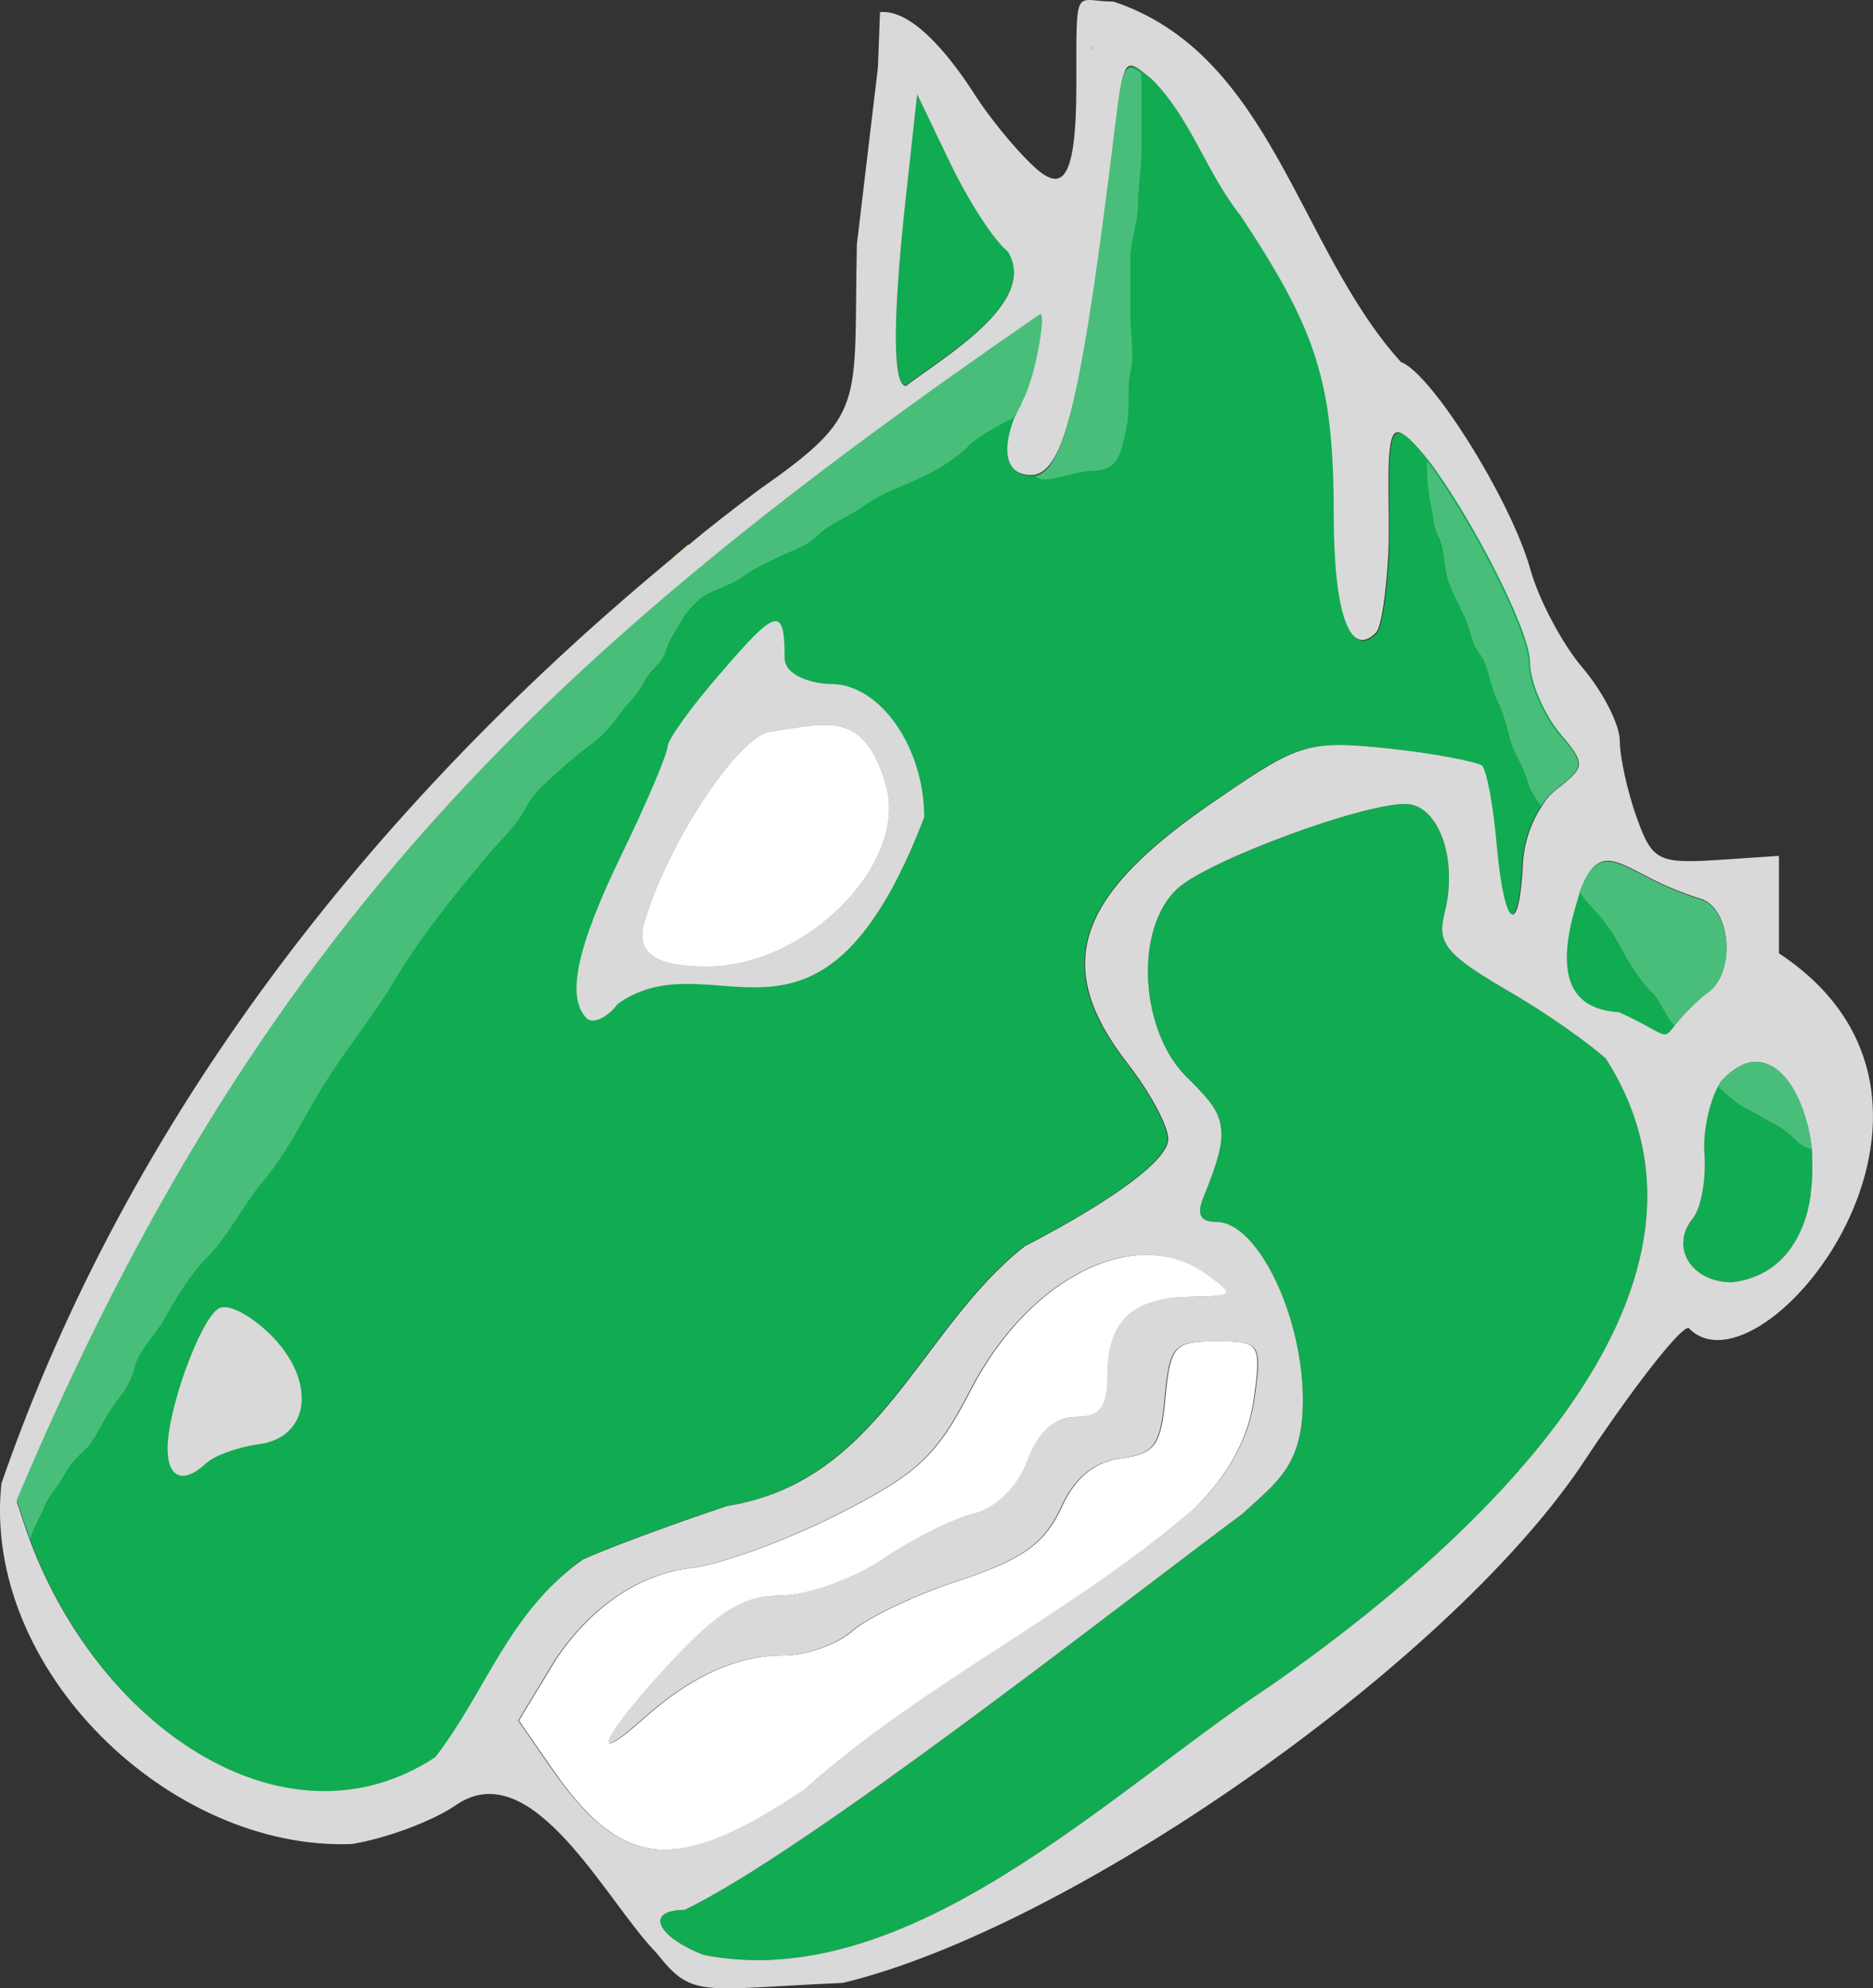 <svg xmlns="http://www.w3.org/2000/svg" xmlns:xlink="http://www.w3.org/1999/xlink" id="Layer_1" x="0" y="0" version="1.1" style="enable-background:new 0 0 309 321" xml:space="preserve" viewBox="20.9 18.77 267.11 283.51"><rect x="20.9" y="18.77" width="267.11" height="283.51" fill="#333333" stroke="none"/><style type="text/css">.st0{fill:#11ab51}.st1{fill:#87d050}.st2{fill:#d9d9d9}.st3{fill:#ffffff}.st4{fill:#49be7a}</style><g><g><path d="M279.1,189.1L279.1,189.1c0,0.1,0,0.2,0,0.2l0,0c-0.9,6.1-4.3,11.5-11.2,12.3c-5.8,0-8.9-5-5.6-9.1 c1.2-1.4,1.9-5.5,1.7-9c-0.3-3.1,0.6-7.3,1.9-9.8c0.2-0.3,0.3-0.6,0.5-0.8c6.4-7,11.9,0.7,12.9,9.8 C279.4,184.8,279.4,187,279.1,189.1z" class="st0" fill="#d9d9d9"/><path d="M264.2,160.5c-2.5,2-3.7,3.5-4.5,4.5c-1.9,2.4-0.8,1.5-8-1.8c-6.5-0.4-9.1-4.6-6.4-14.4 c0.3-1.1,0.6-2,0.8-2.8c2.4-6.4,4.8-4.6,9.7-2.1c2,1.1,5.4,2.5,7.5,3.1C267.9,148.4,268.5,157.9,264.2,160.5z" class="st0" fill="#d9d9d9"/><path d="M202,259.2c-22.9,15.1-51.6,44.1-80.8,38.3c-6.1-2.4-8-5.7-4.1-6.3c0.4-0.1,0.9-0.1,1.4-0.1 c17.2-8.2,61.2-42.8,79.6-56.5c5-4.6,8.6-6.9,8.6-16.2c0-12.1-6.5-25.4-12.3-25.4c-2.4,0-2.9-1.1-1.8-3.7c1.9-4.7,2.8-7.6,2.4-9.9 c-0.3-2.3-1.8-4-4.4-6.6c-7.2-6.5-8.1-21.7-1.7-27.4c4.5-4,26.1-12,32.4-12c4.7,0,7.6,7.8,5.6,15.6c-1.1,4.3,0.3,5.9,8.8,10.9 c5.6,3.2,11.9,7.7,14.2,9.8C271.5,203.5,229,240.4,202,259.2z" class="st0" fill="#d9d9d9"/><path d="M242.7,131.4c-0.8,0.6-1.4,1.3-2,2.3c-1.5,2.2-2.5,5.1-2.7,7.9c-0.5,10.9-2.6,9.8-3.7-1.8 c-0.5-6-1.5-11.4-2.2-11.9c-0.7-0.5-6.6-1.7-13.2-2.4c-11.4-1.2-12.8-0.8-24.3,7.1c-20.4,13.8-23.9,23.7-13,37.8 c3.2,4.1,5.8,8.9,5.8,10.8c0,2.9-7.6,8.6-20.5,15.3c-15.1,11.9-20.5,33.5-42.4,37c-8.7,2.9-18,6.4-20.7,7.7 c-10.3,7.7-13.4,18.7-20.7,28.2c-20.9,13.8-47.5-3.5-57.8-30.8c-0.7-1.9-1.3-3.7-1.9-5.6c34.7-82.2,76.6-121.3,146-169.1 c0.7,0-0.8,8.6-2.6,12.1c-0.3,0.8-0.7,1.4-1,2.1l0,0l0,0c-2.1,5.1-1.3,8.5,2.2,8.5c0.3,0,0.5,0,0.8-0.1 c4.3-1.2,6.8-12.9,11.4-50.6c0.9-7.4,1.2-8.8,3.6-6.9c0.4,0.3,1,0.8,1.6,1.3c5.5,5.6,7.6,13.1,12.5,19.3 c10.9,16.4,13.3,23.8,13.3,42.5c0,14.2,2.3,20.7,6,17c0.8-0.7,1.5-5.8,1.8-11.4c0.3-6.8-0.7-17.2,1.3-17.2c0.9,0,2.5,1.6,4.4,4 c5.9,7.7,14.5,24.2,14.5,28.8c0,2.7,1.9,7.1,4,9.8C247,127.8,247,128,242.7,131.4z" class="st0" fill="#d9d9d9"/><path d="M150.1,73.7c-2,0-1.9-10.3,0.2-28.8l1.4-12.8l4.7,9.8c2.6,5.4,6.2,11,8.2,12.6 C169.1,61.8,155.6,69.5,150.1,73.7z" class="st0" fill="#d9d9d9"/></g><path d="M119.3,96.4c-1.1,0.8-2.1,1.8-3.2,2.6c0.8-0.8,1.5-1.4,2.7-2.4C118.9,96.5,119,96.4,119.3,96.4z" class="st1" fill="#d9d9d9"/><path d="M59.4,209c-2.9-2.8-6.1-4.5-7.4-3.6c-2.6,1.7-7.2,14.3-7.2,19.9c0,4.3,2.3,5.1,5.5,2.1 c1.2-1.1,4.5-2.3,7.5-2.7C65.2,223.7,66.1,215.6,59.4,209z M139.4,116.3c-2.4,0-6.6-1.1-6.6-3.7c0-7.5-1.2-7.1-9,2 c-4.3,4.9-7.7,9.7-7.7,10.6c0,1-2.9,7.9-6.5,15.3c-6.5,13.4-8,20.5-5,23.5c0.9,0.8,2.9-0.1,4.4-2.1c13.9-9.8,28.8,12.2,43.7-26.6 C152.7,125.3,146.4,116.3,139.4,116.3z M121.8,156.6c-8.2,0-10.3-2.3-8.9-6.7c3.5-11.4,13.3-26.1,17.8-26.8 c8.2-1.2,13.5-3.2,16.6,7.8C150.3,141.9,136.1,156.5,121.8,156.6z M139.4,116.3c-2.4,0-6.6-1.1-6.6-3.7c0-7.5-1.2-7.1-9,2 c-4.3,4.9-7.7,9.7-7.7,10.6c0,1-2.9,7.9-6.5,15.3c-6.5,13.4-8,20.5-5,23.5c0.9,0.8,2.9-0.1,4.4-2.1c13.9-9.8,28.8,12.2,43.7-26.6 C152.7,125.3,146.4,116.3,139.4,116.3z M121.8,156.6c-8.2,0-10.3-2.3-8.9-6.7c3.5-11.4,13.3-26.1,17.8-26.8 c8.2-1.2,13.5-3.2,16.6,7.8C150.3,141.9,136.1,156.5,121.8,156.6z M59.4,209c-2.9-2.8-6.1-4.5-7.4-3.6c-2.6,1.7-7.2,14.3-7.2,19.9 c0,4.3,2.3,5.1,5.5,2.1c1.2-1.1,4.5-2.3,7.5-2.7C65.2,223.7,66.1,215.6,59.4,209z M59.4,209c-2.9-2.8-6.1-4.5-7.4-3.6 c-2.6,1.7-7.2,14.3-7.2,19.9c0,4.3,2.3,5.1,5.5,2.1c1.2-1.1,4.5-2.3,7.5-2.7C65.2,223.7,66.1,215.6,59.4,209z M139.4,116.3 c-2.4,0-6.6-1.1-6.6-3.7c0-7.5-1.2-7.1-9,2c-4.3,4.9-7.7,9.7-7.7,10.6c0,1-2.9,7.9-6.5,15.3c-6.5,13.4-8,20.5-5,23.5 c0.9,0.8,2.9-0.1,4.4-2.1c13.9-9.8,28.8,12.2,43.7-26.6C152.7,125.3,146.4,116.3,139.4,116.3z M121.8,156.6 c-8.2,0-10.3-2.3-8.9-6.7c3.5-11.4,13.3-26.1,17.8-26.8c8.2-1.2,13.5-3.2,16.6,7.8C150.3,141.9,136.1,156.5,121.8,156.6z M139.4,116.3c-2.4,0-6.6-1.1-6.6-3.7c0-7.5-1.2-7.1-9,2c-4.3,4.9-7.7,9.7-7.7,10.6c0,1-2.9,7.9-6.5,15.3c-6.5,13.4-8,20.5-5,23.5 c0.9,0.8,2.9-0.1,4.4-2.1c13.9-9.8,28.8,12.2,43.7-26.6C152.7,125.3,146.4,116.3,139.4,116.3z M121.8,156.6 c-8.2,0-10.3-2.3-8.9-6.7c3.5-11.4,13.3-26.1,17.8-26.8c8.2-1.2,13.5-3.2,16.6,7.8C150.3,141.9,136.1,156.5,121.8,156.6z M59.4,209 c-2.9-2.8-6.1-4.5-7.4-3.6c-2.6,1.7-7.2,14.3-7.2,19.9c0,4.3,2.3,5.1,5.5,2.1c1.2-1.1,4.5-2.3,7.5-2.7 C65.2,223.7,66.1,215.6,59.4,209z M59.4,209c-2.9-2.8-6.1-4.5-7.4-3.6c-2.6,1.7-7.2,14.3-7.2,19.9c0,4.3,2.3,5.1,5.5,2.1 c1.2-1.1,4.5-2.3,7.5-2.7C65.2,223.7,66.1,215.6,59.4,209z M139.4,116.3c-2.4,0-6.6-1.1-6.6-3.7c0-7.5-1.2-7.1-9,2 c-4.3,4.9-7.7,9.7-7.7,10.6c0,1-2.9,7.9-6.5,15.3c-6.5,13.4-8,20.5-5,23.5c0.9,0.8,2.9-0.1,4.4-2.1c13.9-9.8,28.8,12.2,43.7-26.6 C152.7,125.3,146.4,116.3,139.4,116.3z M121.8,156.6c-8.2,0-10.3-2.3-8.9-6.7c3.5-11.4,13.3-26.1,17.8-26.8 c8.2-1.2,13.5-3.2,16.6,7.8C150.3,141.9,136.1,156.5,121.8,156.6z M139.4,116.3c-2.4,0-6.6-1.1-6.6-3.7c0-7.5-1.2-7.1-9,2 c-4.3,4.9-7.7,9.7-7.7,10.6c0,1-2.9,7.9-6.5,15.3c-6.5,13.4-8,20.5-5,23.5c0.9,0.8,2.9-0.1,4.4-2.1c13.9-9.8,28.8,12.2,43.7-26.6 C152.7,125.3,146.4,116.3,139.4,116.3z M121.8,156.6c-8.2,0-10.3-2.3-8.9-6.7c3.5-11.4,13.3-26.1,17.8-26.8 c8.2-1.2,13.5-3.2,16.6,7.8C150.3,141.9,136.1,156.5,121.8,156.6z M59.4,209c-2.9-2.8-6.1-4.5-7.4-3.6c-2.6,1.7-7.2,14.3-7.2,19.9 c0,4.3,2.3,5.1,5.5,2.1c1.2-1.1,4.5-2.3,7.5-2.7C65.2,223.7,66.1,215.6,59.4,209z M59.4,209c-2.9-2.8-6.1-4.5-7.4-3.6 c-2.6,1.7-7.2,14.3-7.2,19.9c0,4.3,2.3,5.1,5.5,2.1c1.2-1.1,4.5-2.3,7.5-2.7C65.2,223.7,66.1,215.6,59.4,209z M139.4,116.3 c-2.4,0-6.6-1.1-6.6-3.7c0-7.5-1.2-7.1-9,2c-4.3,4.9-7.7,9.7-7.7,10.6c0,1-2.9,7.9-6.5,15.3c-6.5,13.4-8,20.5-5,23.5 c0.9,0.8,2.9-0.1,4.4-2.1c13.9-9.8,28.8,12.2,43.7-26.6C152.7,125.3,146.4,116.3,139.4,116.3z M121.8,156.6 c-8.2,0-10.3-2.3-8.9-6.7c3.5-11.4,13.3-26.1,17.8-26.8c8.2-1.2,13.5-3.2,16.6,7.8C150.3,141.9,136.1,156.5,121.8,156.6z M139.4,116.3c-2.4,0-6.6-1.1-6.6-3.7c0-7.5-1.2-7.1-9,2c-4.3,4.9-7.7,9.7-7.7,10.6c0,1-2.9,7.9-6.5,15.3c-6.5,13.4-8,20.5-5,23.5 c0.9,0.8,2.9-0.1,4.4-2.1c13.9-9.8,28.8,12.2,43.7-26.6C152.7,125.3,146.4,116.3,139.4,116.3z M121.8,156.6 c-8.2,0-10.3-2.3-8.9-6.7c3.5-11.4,13.3-26.1,17.8-26.8c8.2-1.2,13.5-3.2,16.6,7.8C150.3,141.9,136.1,156.5,121.8,156.6z M59.4,209 c-2.9-2.8-6.1-4.5-7.4-3.6c-2.6,1.7-7.2,14.3-7.2,19.9c0,4.3,2.3,5.1,5.5,2.1c1.2-1.1,4.5-2.3,7.5-2.7 C65.2,223.7,66.1,215.6,59.4,209z M59.4,209c-2.9-2.8-6.1-4.5-7.4-3.6c-2.6,1.7-7.2,14.3-7.2,19.9c0,4.3,2.3,5.1,5.5,2.1 c1.2-1.1,4.5-2.3,7.5-2.7C65.2,223.7,66.1,215.6,59.4,209z M139.4,116.3c-2.4,0-6.6-1.1-6.6-3.7c0-7.5-1.2-7.1-9,2 c-4.3,4.9-7.7,9.7-7.7,10.6c0,1-2.9,7.9-6.5,15.3c-6.5,13.4-8,20.5-5,23.5c0.9,0.8,2.9-0.1,4.4-2.1c13.9-9.8,28.8,12.2,43.7-26.6 C152.7,125.3,146.4,116.3,139.4,116.3z M121.8,156.6c-8.2,0-10.3-2.3-8.9-6.7c3.5-11.4,13.3-26.1,17.8-26.8 c8.2-1.2,13.5-3.2,16.6,7.8C150.3,141.9,136.1,156.5,121.8,156.6z M139.4,116.3c-2.4,0-6.6-1.1-6.6-3.7c0-7.5-1.2-7.1-9,2 c-4.3,4.9-7.7,9.7-7.7,10.6c0,1-2.9,7.9-6.5,15.3c-6.5,13.4-8,20.5-5,23.5c0.9,0.8,2.9-0.1,4.4-2.1c13.9-9.8,28.8,12.2,43.7-26.6 C152.7,125.3,146.4,116.3,139.4,116.3z M121.8,156.6c-8.2,0-10.3-2.3-8.9-6.7c3.5-11.4,13.3-26.1,17.8-26.8 c8.2-1.2,13.5-3.2,16.6,7.8C150.3,141.9,136.1,156.5,121.8,156.6z M59.4,209c-2.9-2.8-6.1-4.5-7.4-3.6c-2.6,1.7-7.2,14.3-7.2,19.9 c0,4.3,2.3,5.1,5.5,2.1c1.2-1.1,4.5-2.3,7.5-2.7C65.2,223.7,66.1,215.6,59.4,209z M59.4,209c-2.9-2.8-6.1-4.5-7.4-3.6 c-2.6,1.7-7.2,14.3-7.2,19.9c0,4.3,2.3,5.1,5.5,2.1c1.2-1.1,4.5-2.3,7.5-2.7C65.2,223.7,66.1,215.6,59.4,209z M139.4,116.3 c-2.4,0-6.6-1.1-6.6-3.7c0-7.5-1.2-7.1-9,2c-4.3,4.9-7.7,9.7-7.7,10.6c0,1-2.9,7.9-6.5,15.3c-6.5,13.4-8,20.5-5,23.5 c0.9,0.8,2.9-0.1,4.4-2.1c13.9-9.8,28.8,12.2,43.7-26.6C152.7,125.3,146.4,116.3,139.4,116.3z M121.8,156.6 c-8.2,0-10.3-2.3-8.9-6.7c3.5-11.4,13.3-26.1,17.8-26.8c8.2-1.2,13.5-3.2,16.6,7.8C150.3,141.9,136.1,156.5,121.8,156.6z M165.7,78.1L165.7,78.1L165.7,78.1L165.7,78.1z M176.5,26l0.3-0.6C176.7,25.4,176.6,25.6,176.5,26z M59.4,209 c-2.9-2.8-6.1-4.5-7.4-3.6c-2.6,1.7-7.2,14.3-7.2,19.9c0,4.3,2.3,5.1,5.5,2.1c1.2-1.1,4.5-2.3,7.5-2.7 C65.2,223.7,66.1,215.6,59.4,209z M139.4,116.3c-2.4,0-6.6-1.1-6.6-3.7c0-7.5-1.2-7.1-9,2c-4.3,4.9-7.7,9.7-7.7,10.6 c0,1-2.9,7.9-6.5,15.3c-6.5,13.4-8,20.5-5,23.5c0.9,0.8,2.9-0.1,4.4-2.1c13.9-9.8,28.8,12.2,43.7-26.6 C152.7,125.3,146.4,116.3,139.4,116.3z M121.8,156.6c-8.2,0-10.3-2.3-8.9-6.7c3.5-11.4,13.3-26.1,17.8-26.8 c8.2-1.2,13.5-3.2,16.6,7.8C150.3,141.9,136.1,156.5,121.8,156.6z M139.4,116.3c-2.4,0-6.6-1.1-6.6-3.7c0-7.5-1.2-7.1-9,2 c-4.3,4.9-7.7,9.7-7.7,10.6c0,1-2.9,7.9-6.5,15.3c-6.5,13.4-8,20.5-5,23.5c0.9,0.8,2.9-0.1,4.4-2.1c13.9-9.8,28.8,12.2,43.7-26.6 C152.7,125.3,146.4,116.3,139.4,116.3z M121.8,156.6c-8.2,0-10.3-2.3-8.9-6.7c3.5-11.4,13.3-26.1,17.8-26.8 c8.2-1.2,13.5-3.2,16.6,7.8C150.3,141.9,136.1,156.5,121.8,156.6z M59.4,209c-2.9-2.8-6.1-4.5-7.4-3.6c-2.6,1.7-7.2,14.3-7.2,19.9 c0,4.3,2.3,5.1,5.5,2.1c1.2-1.1,4.5-2.3,7.5-2.7C65.2,223.7,66.1,215.6,59.4,209z M59.4,209c-2.9-2.8-6.1-4.5-7.4-3.6 c-2.6,1.7-7.2,14.3-7.2,19.9c0,4.3,2.3,5.1,5.5,2.1c1.2-1.1,4.5-2.3,7.5-2.7C65.2,223.7,66.1,215.6,59.4,209z M139.4,116.3 c-2.4,0-6.6-1.1-6.6-3.7c0-7.5-1.2-7.1-9,2c-4.3,4.9-7.7,9.7-7.7,10.6c0,1-2.9,7.9-6.5,15.3c-6.5,13.4-8,20.5-5,23.5 c0.9,0.8,2.9-0.1,4.4-2.1c13.9-9.8,28.8,12.2,43.7-26.6C152.7,125.3,146.4,116.3,139.4,116.3z M121.8,156.6 c-8.2,0-10.3-2.3-8.9-6.7c3.5-11.4,13.3-26.1,17.8-26.8c8.2-1.2,13.5-3.2,16.6,7.8C150.3,141.9,136.1,156.5,121.8,156.6z M139.4,116.3c-2.4,0-6.6-1.1-6.6-3.7c0-7.5-1.2-7.1-9,2c-4.3,4.9-7.7,9.7-7.7,10.6c0,1-2.9,7.9-6.5,15.3c-6.5,13.4-8,20.5-5,23.5 c0.9,0.8,2.9-0.1,4.4-2.1c13.9-9.8,28.8,12.2,43.7-26.6C152.7,125.3,146.4,116.3,139.4,116.3z M121.8,156.6 c-8.2,0-10.3-2.3-8.9-6.7c3.5-11.4,13.3-26.1,17.8-26.8c8.2-1.2,13.5-3.2,16.6,7.8C150.3,141.9,136.1,156.5,121.8,156.6z M59.4,209 c-2.9-2.8-6.1-4.5-7.4-3.6c-2.6,1.7-7.2,14.3-7.2,19.9c0,4.3,2.3,5.1,5.5,2.1c1.2-1.1,4.5-2.3,7.5-2.7 C65.2,223.7,66.1,215.6,59.4,209z M59.4,209c-2.9-2.8-6.1-4.5-7.4-3.6c-2.6,1.7-7.2,14.3-7.2,19.9c0,4.3,2.3,5.1,5.5,2.1 c1.2-1.1,4.5-2.3,7.5-2.7C65.2,223.7,66.1,215.6,59.4,209z M139.4,116.3c-2.4,0-6.6-1.1-6.6-3.7c0-7.5-1.2-7.1-9,2 c-4.3,4.9-7.7,9.7-7.7,10.6c0,1-2.9,7.9-6.5,15.3c-6.5,13.4-8,20.5-5,23.5c0.9,0.8,2.9-0.1,4.4-2.1c13.9-9.8,28.8,12.2,43.7-26.6 C152.7,125.3,146.4,116.3,139.4,116.3z M121.8,156.6c-8.2,0-10.3-2.3-8.9-6.7c3.5-11.4,13.3-26.1,17.8-26.8 c8.2-1.2,13.5-3.2,16.6,7.8C150.3,141.9,136.1,156.5,121.8,156.6z M139.4,116.3c-2.4,0-6.6-1.1-6.6-3.7c0-7.5-1.2-7.1-9,2 c-4.3,4.9-7.7,9.7-7.7,10.6c0,1-2.9,7.9-6.5,15.3c-6.5,13.4-8,20.5-5,23.5c0.9,0.8,2.9-0.1,4.4-2.1c13.9-9.8,28.8,12.2,43.7-26.6 C152.7,125.3,146.4,116.3,139.4,116.3z M121.8,156.6c-8.2,0-10.3-2.3-8.9-6.7c3.5-11.4,13.3-26.1,17.8-26.8 c8.2-1.2,13.5-3.2,16.6,7.8C150.3,141.9,136.1,156.5,121.8,156.6z M59.4,209c-2.9-2.8-6.1-4.5-7.4-3.6c-2.6,1.7-7.2,14.3-7.2,19.9 c0,4.3,2.3,5.1,5.5,2.1c1.2-1.1,4.5-2.3,7.5-2.7C65.2,223.7,66.1,215.6,59.4,209z M59.4,209c-2.9-2.8-6.1-4.5-7.4-3.6 c-2.6,1.7-7.2,14.3-7.2,19.9c0,4.3,2.3,5.1,5.5,2.1c1.2-1.1,4.5-2.3,7.5-2.7C65.2,223.7,66.1,215.6,59.4,209z M139.4,116.3 c-2.4,0-6.6-1.1-6.6-3.7c0-7.5-1.2-7.1-9,2c-4.3,4.9-7.7,9.7-7.7,10.6c0,1-2.9,7.9-6.5,15.3c-6.5,13.4-8,20.5-5,23.5 c0.9,0.8,2.9-0.1,4.4-2.1c13.9-9.8,28.8,12.2,43.7-26.6C152.7,125.3,146.4,116.3,139.4,116.3z M121.8,156.6 c-8.2,0-10.3-2.3-8.9-6.7c3.5-11.4,13.3-26.1,17.8-26.8c8.2-1.2,13.5-3.2,16.6,7.8C150.3,141.9,136.1,156.5,121.8,156.6z M139.4,116.3c-2.4,0-6.6-1.1-6.6-3.7c0-7.5-1.2-7.1-9,2c-4.3,4.9-7.7,9.7-7.7,10.6c0,1-2.9,7.9-6.5,15.3c-6.5,13.4-8,20.5-5,23.5 c0.9,0.8,2.9-0.1,4.4-2.1c13.9-9.8,28.8,12.2,43.7-26.6C152.7,125.3,146.4,116.3,139.4,116.3z M121.8,156.6 c-8.2,0-10.3-2.3-8.9-6.7c3.5-11.4,13.3-26.1,17.8-26.8c8.2-1.2,13.5-3.2,16.6,7.8C150.3,141.9,136.1,156.5,121.8,156.6z M59.4,209 c-2.9-2.8-6.1-4.5-7.4-3.6c-2.6,1.7-7.2,14.3-7.2,19.9c0,4.3,2.3,5.1,5.5,2.1c1.2-1.1,4.5-2.3,7.5-2.7 C65.2,223.7,66.1,215.6,59.4,209z M59.4,209c-2.9-2.8-6.1-4.5-7.4-3.6c-2.6,1.7-7.2,14.3-7.2,19.9c0,4.3,2.3,5.1,5.5,2.1 c1.2-1.1,4.5-2.3,7.5-2.7C65.2,223.7,66.1,215.6,59.4,209z M139.4,116.3c-2.4,0-6.6-1.1-6.6-3.7c0-7.5-1.2-7.1-9,2 c-4.3,4.9-7.7,9.7-7.7,10.6c0,1-2.9,7.9-6.5,15.3c-6.5,13.4-8,20.5-5,23.5c0.9,0.8,2.9-0.1,4.4-2.1c13.9-9.8,28.8,12.2,43.7-26.6 C152.7,125.3,146.4,116.3,139.4,116.3z M121.8,156.6c-8.2,0-10.3-2.3-8.9-6.7c3.5-11.4,13.3-26.1,17.8-26.8 c8.2-1.2,13.5-3.2,16.6,7.8C150.3,141.9,136.1,156.5,121.8,156.6z M139.4,116.3c-2.4,0-6.6-1.1-6.6-3.7c0-7.5-1.2-7.1-9,2 c-4.3,4.9-7.7,9.7-7.7,10.6c0,1-2.9,7.9-6.5,15.3c-6.5,13.4-8,20.5-5,23.5c0.9,0.8,2.9-0.1,4.4-2.1c13.9-9.8,28.8,12.2,43.7-26.6 C152.7,125.3,146.4,116.3,139.4,116.3z M121.8,156.6c-8.2,0-10.3-2.3-8.9-6.7c3.5-11.4,13.3-26.1,17.8-26.8 c8.2-1.2,13.5-3.2,16.6,7.8C150.3,141.9,136.1,156.5,121.8,156.6z M59.4,209c-2.9-2.8-6.1-4.5-7.4-3.6c-2.6,1.7-7.2,14.3-7.2,19.9 c0,4.3,2.3,5.1,5.5,2.1c1.2-1.1,4.5-2.3,7.5-2.7C65.2,223.7,66.1,215.6,59.4,209z M59.4,209c-2.9-2.8-6.1-4.5-7.4-3.6 c-2.6,1.7-7.2,14.3-7.2,19.9c0,4.3,2.3,5.1,5.5,2.1c1.2-1.1,4.5-2.3,7.5-2.7C65.2,223.7,66.1,215.6,59.4,209z M139.4,116.3 c-2.4,0-6.6-1.1-6.6-3.7c0-7.5-1.2-7.1-9,2c-4.3,4.9-7.7,9.7-7.7,10.6c0,1-2.9,7.9-6.5,15.3c-6.5,13.4-8,20.5-5,23.5 c0.9,0.8,2.9-0.1,4.4-2.1c13.9-9.8,28.8,12.2,43.7-26.6C152.7,125.3,146.4,116.3,139.4,116.3z M121.8,156.6 c-8.2,0-10.3-2.3-8.9-6.7c3.5-11.4,13.3-26.1,17.8-26.8c8.2-1.2,13.5-3.2,16.6,7.8C150.3,141.9,136.1,156.5,121.8,156.6z M139.4,116.3c-2.4,0-6.6-1.1-6.6-3.7c0-7.5-1.2-7.1-9,2c-4.3,4.9-7.7,9.7-7.7,10.6c0,1-2.9,7.9-6.5,15.3c-6.5,13.4-8,20.5-5,23.5 c0.9,0.8,2.9-0.1,4.4-2.1c13.9-9.8,28.8,12.2,43.7-26.6C152.7,125.3,146.4,116.3,139.4,116.3z M121.8,156.6 c-8.2,0-10.3-2.3-8.9-6.7c3.5-11.4,13.3-26.1,17.8-26.8c8.2-1.2,13.5-3.2,16.6,7.8C150.3,141.9,136.1,156.5,121.8,156.6z M59.4,209 c-2.9-2.8-6.1-4.5-7.4-3.6c-2.6,1.7-7.2,14.3-7.2,19.9c0,4.3,2.3,5.1,5.5,2.1c1.2-1.1,4.5-2.3,7.5-2.7 C65.2,223.7,66.1,215.6,59.4,209z M139.4,116.3c-2.4,0-6.6-1.1-6.6-3.7c0-7.5-1.2-7.1-9,2c-4.3,4.9-7.7,9.7-7.7,10.6 c0,1-2.9,7.9-6.5,15.3c-6.5,13.4-8,20.5-5,23.5c0.9,0.8,2.9-0.1,4.4-2.1c13.9-9.8,28.8,12.2,43.7-26.6 C152.7,125.3,146.4,116.3,139.4,116.3z M121.8,156.6c-8.2,0-10.3-2.3-8.9-6.7c3.5-11.4,13.3-26.1,17.8-26.8 c8.2-1.2,13.5-3.2,16.6,7.8C150.3,141.9,136.1,156.5,121.8,156.6z M59.4,209c-2.9-2.8-6.1-4.5-7.4-3.6c-2.6,1.7-7.2,14.3-7.2,19.9 c0,4.3,2.3,5.1,5.5,2.1c1.2-1.1,4.5-2.3,7.5-2.7C65.2,223.7,66.1,215.6,59.4,209z M59.4,209c-2.9-2.8-6.1-4.5-7.4-3.6 c-2.6,1.7-7.2,14.3-7.2,19.9c0,4.3,2.3,5.1,5.5,2.1c1.2-1.1,4.5-2.3,7.5-2.7C65.2,223.7,66.1,215.6,59.4,209z M139.4,116.3 c-2.4,0-6.6-1.1-6.6-3.7c0-7.5-1.2-7.1-9,2c-4.3,4.9-7.7,9.7-7.7,10.6c0,1-2.9,7.9-6.5,15.3c-6.5,13.4-8,20.5-5,23.5 c0.9,0.8,2.9-0.1,4.4-2.1c13.9-9.8,28.8,12.2,43.7-26.6C152.7,125.3,146.4,116.3,139.4,116.3z M121.8,156.6 c-8.2,0-10.3-2.3-8.9-6.7c3.5-11.4,13.3-26.1,17.8-26.8c8.2-1.2,13.5-3.2,16.6,7.8C150.3,141.9,136.1,156.5,121.8,156.6z" class="st2" fill="#d9d9d9"/><path d="M121.8,156.6c-8.2,0-10.3-2.3-8.9-6.7c3.5-11.4,13.3-26.1,17.8-26.8c8.2-1.2,13.5-3.2,16.6,7.8 C150.3,141.9,136.1,156.5,121.8,156.6z" class="st3" fill="#d9d9d9"/><path d="M274.6,154.7v-13.9l-8.9,0.6c-8.3,0.5-9.2,0.1-11.4-6.1c-1.3-3.6-2.4-8.6-2.4-10.9s-2.4-7-5.3-10.4 s-6.3-9.8-7.5-14.2c-2.7-9.6-14-27.8-18.4-29.4c-14.7-16.2-18.4-43.9-41-51.4c-5.6,0-5.3-2.9-5.3,11.9s-2.4,15.2-6.5,11.2 c-2.4-2.3-5.9-6.6-7.9-9.7c-2.8-4.4-8.6-12.4-13.6-11.9l-0.3,7.9l-3,25.2c-0.5,23.3,1.6,24.1-14.1,35.1c-3.3,2.5-6.6,5-9.8,7.7l0,0 c-1.1,0.8-2.1,1.8-3.2,2.6l-0.1,0.1c-42.1,35-76.7,78.9-94.8,131.2c-2.8,26.5,24,52.4,50,51.4c4.9-0.8,11.6-3.3,14.9-5.6 c10.9-7.4,21.4,13.9,28.5,21.1c5.2,6.6,6.2,5.2,26.6,4.3c32.1-7.7,85.6-44.8,105.2-73.6c7.2-10.9,14.1-19.8,15.4-19.8 C272,219,306.9,176,274.6,154.7z M176.8,25.4l-0.3,0.6C176.6,25.6,176.7,25.4,176.8,25.4z M150.3,45l1.4-12.8l4.7,9.8 c2.6,5.4,6.2,11,8.2,12.6c4.5,7.2-9,15-14.5,19.2C148.1,73.7,148.2,63.5,150.3,45z M83,269.3c-20.9,13.8-47.5-3.5-57.8-30.8 c-0.7-1.9-1.3-3.7-1.9-5.6c34.7-82.2,76.6-121.3,146-169.1c0.7,0-0.8,8.6-2.6,12.1c-0.3,0.8-0.7,1.4-1,2.1l0,0l0,0 c-2.1,5.1-1.3,8.5,2.2,8.5c0.3,0,0.5,0,0.8-0.1c4.3-1.2,6.8-12.9,11.4-50.6c0.9-7.4,1.2-8.8,3.6-6.9c0.4,0.3,1,0.8,1.6,1.3 c5.5,5.6,7.6,13.1,12.5,19.3c10.9,16.4,13.3,23.8,13.3,42.5c0,14.2,2.3,20.7,6,17c0.8-0.7,1.5-5.8,1.8-11.4 c0.3-6.8-0.7-17.2,1.3-17.2c0.9,0,2.5,1.6,4.4,4c5.9,7.7,14.5,24.2,14.5,28.8c0,2.7,1.9,7.1,4,9.8c4,4.8,4,5-0.3,8.4 c-0.8,0.6-1.4,1.3-2,2.3c-1.5,2.2-2.5,5.1-2.7,7.9c-0.5,10.9-2.6,9.8-3.7-1.8c-0.5-6-1.5-11.4-2.2-11.9c-0.7-0.5-6.6-1.7-13.2-2.4 c-11.4-1.2-12.8-0.8-24.3,7.1c-20.4,13.8-23.9,23.7-13,37.8c3.2,4.1,5.8,8.9,5.8,10.8c0,2.9-7.6,8.6-20.5,15.3 c-15.1,11.9-20.5,33.5-42.4,37c-8.7,2.9-18,6.4-20.7,7.7C93.3,248.9,90.3,259.8,83,269.3z M99.3,270.6l-4.5-6.5l5.4-8.9 c4.5-6.6,10.9-11.7,18.7-12.8c3.8-0.3,13.2-3.6,20.8-7.4c11.9-6,14.6-8.4,19.6-18.1c8.4-16.2,23.7-23.7,33.6-16.4 c4,2.9,3.9,3.1-2.4,3.2c-8.2,0.1-11.8,3.4-11.8,11.1c0,4.6-1,6-4.5,6c-3,0-5.3,2-6.9,6.2c-1.4,3.8-4.5,6.8-7.7,7.6 c-2.9,0.7-8.7,3.6-13,6.5s-10.9,5.2-14.6,5.2c-5.2,0-8.7,2.1-15.6,9.5c-9.5,10.2-12.1,15.4-4,8.2c6.9-6.2,13.4-9.2,20.2-9.2 c3.3,0,7.7-1.6,9.8-3.5c2.2-1.9,9.1-5.2,15.3-7.2c8.7-2.9,12-5.1,14.4-10.2c2-4.5,4.8-6.7,8.6-7.2c4.8-0.6,5.7-1.9,6.3-8.7 c0.7-7.4,1.3-8,7.3-8c6.4,0,6.6,0.3,5.5,8.2c-0.8,5.6-3.5,10.6-8.4,15.5c-17.5,15.1-38.5,24.8-55.5,40 C117.2,286.2,109.6,285.5,99.3,270.6z M202,259.2c-22.9,15.1-51.6,44.1-80.8,38.3c-6.1-2.4-8-5.7-4.1-6.3c0.4-0.1,0.9-0.1,1.4-0.1 c17.2-8.2,61.2-42.8,79.6-56.5c5-4.6,8.6-6.9,8.6-16.2c0-12.1-6.5-25.4-12.3-25.4c-2.4,0-2.9-1.1-1.8-3.7c1.9-4.7,2.8-7.6,2.4-9.9 c-0.3-2.3-1.8-4-4.4-6.6c-7.2-6.5-8.1-21.7-1.7-27.4c4.5-4,26.1-12,32.4-12c4.7,0,7.6,7.8,5.6,15.6c-1.1,4.3,0.3,5.9,8.8,10.9 c5.6,3.2,11.9,7.7,14.2,9.8C271.5,203.5,229,240.4,202,259.2z M259.8,164.9c-1.9,2.4-0.8,1.5-8-1.8c-6.5-0.4-9.1-4.6-6.4-14.4 c0.3-1.1,0.6-2,0.8-2.8c2.4-6.4,4.8-4.6,9.7-2.1c2,1.1,5.4,2.5,7.5,3.1c4.5,1.4,5.1,10.9,0.8,13.5 C261.7,162.6,260.5,164,259.8,164.9z M279.1,189.1L279.1,189.1c0,0.1,0,0.2,0,0.2l0,0c-0.9,6.1-4.3,11.5-11.2,12.3 c-5.8,0-8.9-5-5.6-9.1c1.2-1.4,1.9-5.5,1.7-9c-0.3-3.1,0.6-7.3,1.9-9.8c0.2-0.3,0.3-0.6,0.5-0.8c6.4-7,11.9,0.7,12.9,9.8 C279.4,184.8,279.4,187,279.1,189.1z" class="st2" fill="#d9d9d9"/><path d="M199.7,218.3c-0.8,5.6-3.5,10.6-8.4,15.5c-17.5,15.1-38.5,24.8-55.5,40c-18.5,12.4-26.2,11.7-36.4-3.2 l-4.5-6.5l5.4-8.9c4.5-6.6,10.9-11.7,18.7-12.8c3.8-0.3,13.2-3.6,20.8-7.4c11.9-6,14.6-8.4,19.6-18.1c8.4-16.2,23.7-23.7,33.6-16.4 c4,2.9,3.9,3.1-2.4,3.2c-8.2,0.1-11.8,3.4-11.8,11.1c0,4.6-1,6-4.5,6c-3,0-5.3,2-6.9,6.2c-1.4,3.8-4.5,6.8-7.7,7.6 c-2.9,0.7-8.7,3.6-13,6.5s-10.9,5.2-14.6,5.2c-5.2,0-8.7,2.1-15.6,9.5c-9.5,10.2-12.1,15.4-4,8.2c6.9-6.2,13.4-9.2,20.2-9.2 c3.3,0,7.7-1.6,9.8-3.5c2.2-1.9,9.1-5.2,15.3-7.2c8.7-2.9,12-5.1,14.4-10.2c2-4.5,4.8-6.7,8.6-7.2c4.8-0.6,5.7-1.9,6.3-8.7 c0.7-7.4,1.3-8,7.3-8C200.6,210,200.8,210.3,199.7,218.3z" class="st3" fill="#d9d9d9"/><g><path d="M279.3,182.7c-0.7-0.3-1.3-0.5-1.8-0.9c-0.8-0.8-2.2-2.1-3.4-2.7c-1.6-0.8-2.4-1.4-4.2-2.3 c-1.1-0.5-2.7-1.9-4-3.1c0.2-0.3,0.3-0.6,0.5-0.8C272.7,165.9,278.3,173.5,279.3,182.7z" class="st4" fill="#d9d9d9"/><path d="M264.2,160.5c-2.5,2-3.7,3.5-4.5,4.5c-1.3-1.3-1.8-3.2-3-4.5c-1.6-1.5-3.5-4.4-4.6-6.5 c-0.8-1.6-1.6-2.8-2.7-4.2c-0.8-1-2.3-2.4-3.2-3.8c2.4-6.4,4.8-4.6,9.7-2.1c2,1.1,5.4,2.5,7.5,3.1 C267.9,148.4,268.5,157.9,264.2,160.5z" class="st4" fill="#d9d9d9"/><path d="M242.7,131.4c-0.8,0.6-1.4,1.3-2,2.3c-0.7-1-1.6-2.1-2-3.7c-0.6-2.2-1.9-3.7-2.4-5.7c-0.5-1.9-1-3.9-1.9-5.7 c-0.8-1.5-1.3-5.1-2.4-6.5c-1.5-1.9-1.3-3.7-2.4-5.7c-0.6-1.3-1.9-3.8-2.3-5.3c-0.5-1.8-0.4-4.2-1.2-5.7c-0.8-1.4-0.8-3.3-1.2-5 c-0.4-1.7-0.5-4.2-0.5-5.9c5.9,7.7,14.5,24.2,14.5,28.8c0,2.7,1.9,7.1,4,9.8C247,127.8,247,128,242.7,131.4z" class="st4" fill="#d9d9d9"/><path d="M166.7,76c-0.3,0.8-0.7,1.4-1,2.1l0,0c-0.2,0.1-0.3,0.2-0.4,0.3c-1.5,0.8-4.7,2.4-6.1,3.8 c-1.8,1.8-4.1,3.3-6.6,4.5c-2.9,1.4-5.7,2.2-8.5,4.2c-2,1.5-4.9,2.5-6.6,4.2c-1.6,1.6-3.3,2-5.4,3c-1.8,0.9-3.6,1.7-5,2.7 c-1.5,1.2-3.4,1.7-5.4,2.7c-1,0.5-2.9,2.4-3.4,3.4c-0.6,1.1-1.9,2.9-2.4,4.5c-0.6,2.2-2,2.4-3.1,4.5c-0.9,1.9-2.2,2.9-3.4,4.5 c-1.3,1.8-2.5,3.3-4.2,4.5c-1.8,1.3-3.9,3.1-5.4,4.5c-1.4,1.3-2.9,2.6-3.9,4.5c-1.3,2.7-4.1,5.1-6.1,7.6 c-4.1,4.9-9.1,11.1-12.4,16.7c-3.3,5.6-7.8,10.9-11.2,16.7c-2.4,4.1-4.6,8.5-7.7,12.2c-2.9,3.4-5,7.9-8.1,11 c-1.9,1.8-4.5,5.8-5.8,8.3s-4,4.9-4.6,7.6c-0.5,2.1-1.7,3.5-3,5.3c-1.4,1.9-2.6,4.9-3.9,6.1c-1,0.9-2.4,2.3-3.1,3.8 c-0.8,1.5-1.9,2.4-2.7,4.2c-0.6,1.5-1.7,3.4-2.1,4.8c-0.7-1.9-1.3-3.7-1.9-5.6c34.7-82.2,76.6-121.3,146-169.1 C170,63.9,168.6,72.5,166.7,76z" class="st4" fill="#d9d9d9"/><path d="M183.7,30.9v9.2c0,2.5-0.5,5.6-0.5,7.5c0,2.9-1.1,5.6-1.1,8.1v8.1c0,2.4,0.6,5.7,0,8.1 c-0.5,1.8,0,5.6-0.6,8.1c-0.8,3.1-0.8,5.9-4.9,5.9c-2.4,0-6.9,2.1-8,0.8c4.3-1.2,6.8-12.9,11.4-50.6c0.9-7.4,1.2-8.8,3.6-6.9 C183.7,29.6,183.7,30.2,183.7,30.9z" class="st4" fill="#d9d9d9"/></g></g></svg>